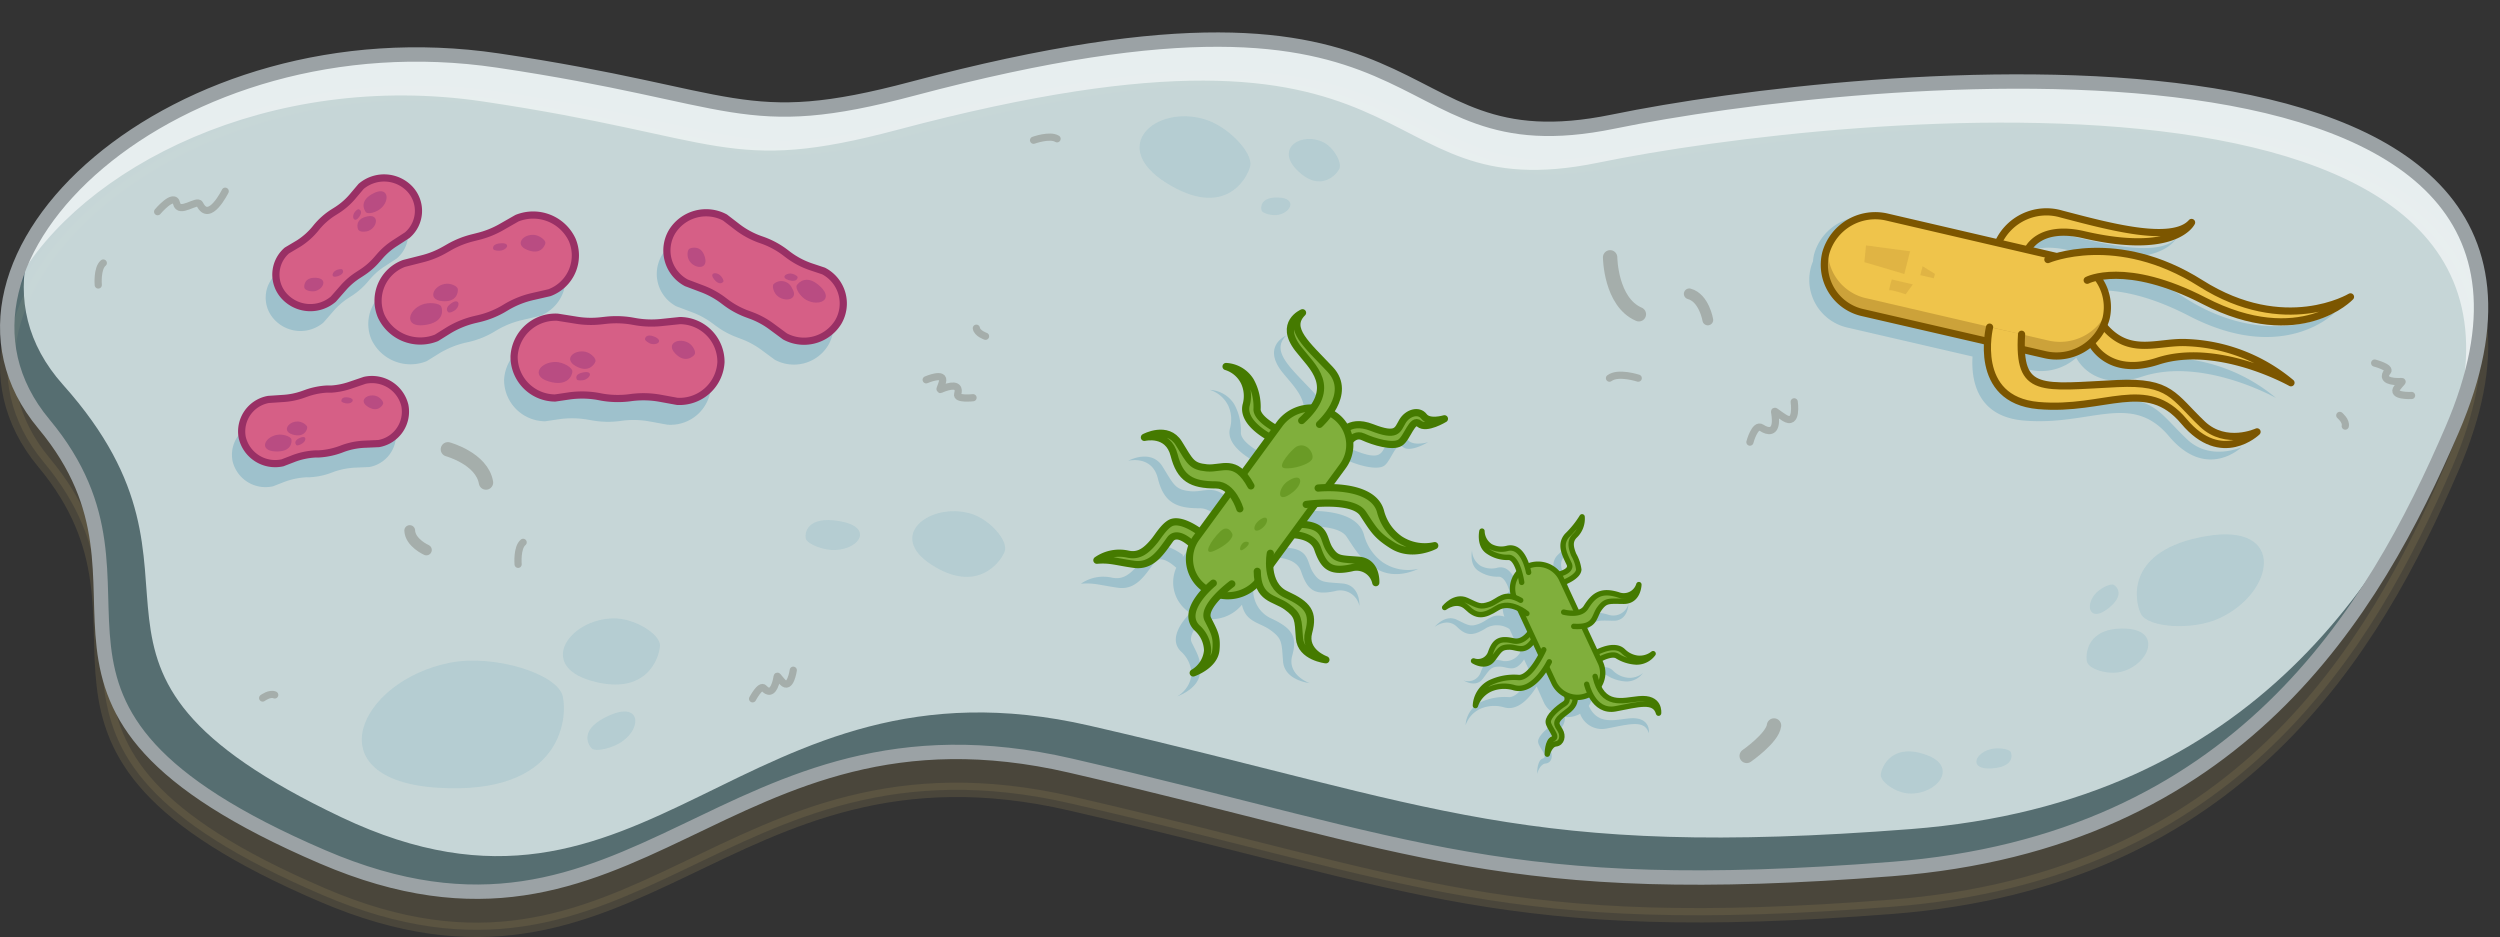 <svg xmlns="http://www.w3.org/2000/svg" xmlns:xlink="http://www.w3.org/1999/xlink" viewBox="0 0 347.8 130.4"><rect x="0" y="0" width="347.8" height="130.4" fill="#333333" stroke="none"/><defs><style>.cls-1,.cls-12,.cls-23,.cls-24,.cls-25,.cls-7{fill:none;}.cls-2{fill:#84754f;stroke:#84754f;opacity:0.29;}.cls-14,.cls-17,.cls-2,.cls-20,.cls-23,.cls-24,.cls-25,.cls-8{stroke-linecap:round;stroke-linejoin:round;}.cls-2,.cls-23,.cls-7{stroke-width:2px;}.cls-22,.cls-3{fill:#68a6bc;}.cls-3{opacity:0.42;}.cls-4{clip-path:url(#clip-path);}.cls-5{fill:#d3e1e2;opacity:0.9;}.cls-6{fill:#fff;opacity:0.59;}.cls-7{stroke:#9ba2a5;}.cls-12,.cls-7{stroke-miterlimit:10;}.cls-11,.cls-8{fill:#efc44b;}.cls-12,.cls-8{stroke:#7c5600;}.cls-13,.cls-9{fill:#cca23a;}.cls-10{clip-path:url(#clip-path-2);}.cls-13{opacity:0.43;}.cls-14{fill:#d65f86;stroke:#993065;}.cls-15{opacity:0.41;}.cls-16{fill:#8e307c;}.cls-17,.cls-20{fill:#80af3c;stroke:#457a00;}.cls-18{opacity:0.37;}.cls-19{fill:#457a00;}.cls-20{stroke-width:0.75px;}.cls-21{opacity:0.19;}.cls-23,.cls-24,.cls-25{stroke:#686256;opacity:0.34;}.cls-24{stroke-width:1.5px;}</style><clipPath id="clip-path" transform="translate(0 4.51)"><path class="cls-1" d="M127,7.82c-23.79,6.33-24.13,1.08-57.73-3.91C24.49-2.74-13,31.54,6.11,54.48,25.71,78-4.19,93.62,44.86,114.69,88.63,133.5,100.42,90.8,148.92,102s60.47,18.57,114.28,14.39c48.27-3.75,67-35.73,77.95-61.16C367.35-5.75,258,5.5,224.43,12.41S202.89-12.35,127,7.82Z"/></clipPath><clipPath id="clip-path-2" transform="translate(0 4.51)"><path class="cls-1" d="M284.37,44.8,259.22,39A6.81,6.81,0,0,1,254,30.71h0a7.15,7.15,0,0,1,8.61-5l25.15,5.85A6.81,6.81,0,0,1,293,39.78h0A7.15,7.15,0,0,1,284.37,44.8Z"/></clipPath></defs><g id="Layer_2" data-name="Layer 2"><g id="books"><path class="cls-2" d="M127,13.17c-23.79,6.33-24.13,1.07-57.73-3.92C24.49,2.6-13,36.89,6.11,59.82,25.71,83.34-4.19,99,44.86,120c43.77,18.8,55.56-23.9,104.06-12.74s60.47,18.56,114.28,14.38c48.27-3.75,67-35.73,77.95-61.16C367.35-.41,258,10.85,224.43,17.76S202.89-7,127,13.17Z" transform="translate(0 4.51)"/><path class="cls-3" d="M127,7.82c-23.79,6.33-24.13,1.08-57.73-3.91C24.49-2.74-13,31.54,6.11,54.48,25.71,78-4.19,93.62,44.86,114.69,88.63,133.5,100.42,90.8,148.92,102s60.47,18.57,114.28,14.39c48.27-3.75,67-35.73,77.95-61.16C367.35-5.75,258,5.5,224.43,12.41S202.89-12.35,127,7.82Z" transform="translate(0 4.51)"/><g class="cls-4"><path class="cls-5" d="M129.65,2.32c-23.8,6.32-24.14,1.07-57.74-3.92C27.14-8.25-11.28,26.55,8.75,49,33.43,76.59,3.12,88.11,47.5,109.19c42.75,20.29,55.56-23.9,104.06-12.75S212,115,265.85,110.83c48.26-3.75,67-35.73,77.94-61.16C370-11.26,260.68,0,227.07,6.9S205.53-17.86,129.65,2.32Z" transform="translate(0 4.51)"/></g><path class="cls-6" d="M225,12.61C191.39,19.52,203.46-12.16,127.57,8c-23.79,6.33-24.13,1.07-57.73-3.92C37-.77,7.64,16.61,2.15,35.07c9-16.31,35.4-29.86,65.05-25.46,33.6,5,33.94,10.25,57.73,3.92,75.89-20.18,63.81,11.5,97.42,4.59S365.27,0,339.08,60.88q-1,2.31-2.07,4.66c1.73-3.44,3.29-6.86,4.71-10.16C367.92-5.55,258.61,5.7,225,12.61Z" transform="translate(0 4.51)"/><path class="cls-7" d="M127,7.82c-23.79,6.33-24.13,1.08-57.73-3.91C24.49-2.74-13,31.54,6.11,54.48,25.71,78-4.19,93.62,44.86,114.69,88.63,133.5,100.42,90.8,148.92,102s60.47,18.57,114.28,14.39c48.27-3.75,67-35.73,77.95-61.16C367.35-5.75,258,5.5,224.43,12.41S202.89-12.35,127,7.82Z" transform="translate(0 4.51)"/><path class="cls-3" d="M304.56,39.45c13.32,6.89,20.34-.55,20.34-.55s-9.1,5.51-20.81-1.89a26.37,26.37,0,0,0-15.72-4.4,7.42,7.42,0,0,0-2.2-.92l-4.43-1c1.18-.64,3.08-1.08,6.05-.39,12.84,3,15-1.7,15-1.7-2.67,3-11.72.49-18.09-1.17a7.11,7.11,0,0,0-7.61,2.19L261,25.85a7.15,7.15,0,0,0-8.62,5h0a6.8,6.8,0,0,0-.16,1,6.4,6.4,0,0,0-.33,1,6.81,6.81,0,0,0,5.24,8.24l17.29,4c-.19,3,.43,8.31,7.07,8.9,9.28.83,15-4.06,20.26,2.19s10.11,1.51,10.11,1.51-4.32,2-7.58-1.07c-4.08-3.87-4.44-6-11.82-5.65-9.64.46-13.19,1.34-13.39-4.8l3.21.75a7.38,7.38,0,0,0,6.57-1.66h0s2.25,4.88,9.24,2.6c8.39-2.73,18.55,3,18.55,3a24,24,0,0,0-14.36-5.58c-4.1-.25-8.07,2-11.67-2.29l-.22.28a6.35,6.35,0,0,0,.51-1.36h0a6,6,0,0,0,.17-1,6,6,0,0,0,.33-1,6.52,6.52,0,0,0-.24-4C293.8,35.74,298.23,36.18,304.56,39.45Z" transform="translate(0 4.51)"/><path class="cls-8" d="M290.93,43.15s2.25,4.87,9.24,2.59c8.39-2.73,18.55,3,18.55,3a24,24,0,0,0-14.37-5.58c-4.1-.25-8.06,2-11.66-2.29" transform="translate(0 4.51)"/><path class="cls-8" d="M278,29.27a7.36,7.36,0,0,1,8.8-4c6.37,1.66,15.42,4.19,18.09,1.17,0,0-2.19,4.68-15,1.7-6.24-1.45-7.77,2.07-7.77,2.07" transform="translate(0 4.51)"/><path class="cls-9" d="M284.37,44.8,259.22,39A6.81,6.81,0,0,1,254,30.71h0a7.15,7.15,0,0,1,8.61-5l25.15,5.85A6.81,6.81,0,0,1,293,39.78h0A7.15,7.15,0,0,1,284.37,44.8Z" transform="translate(0 4.51)"/><g class="cls-10"><path class="cls-11" d="M284.87,42.84,259.72,37a6.81,6.81,0,0,1-5.25-8.24h0a7.16,7.16,0,0,1,8.61-5l25.15,5.84a6.81,6.81,0,0,1,5.25,8.24h0A7.16,7.16,0,0,1,284.87,42.84Z" transform="translate(0 4.51)"/></g><path class="cls-12" d="M284.37,44.8,259.22,39A6.81,6.81,0,0,1,254,30.71h0a7.15,7.15,0,0,1,8.61-5l25.15,5.85A6.81,6.81,0,0,1,293,39.78h0A7.15,7.15,0,0,1,284.37,44.8Z" transform="translate(0 4.51)"/><path class="cls-8" d="M284.9,31.6s9.55-4.11,21.26,3.3S327,36.79,327,36.79s-7,7.44-20.34.56c-11-5.68-16.29-2.87-16.29-2.87" transform="translate(0 4.51)"/><path class="cls-8" d="M276.79,41s-2.5,10.09,6.79,10.91,15-4.06,20.25,2.2S314,55.57,314,55.57s-4.32,2-7.58-1.06c-4.08-3.88-4.44-6-11.82-5.66-10.61.51-13.87,1.55-13.36-6.86" transform="translate(0 4.51)"/><polygon class="cls-13" points="259.6 34.14 259.37 36.47 264.93 38.12 265.73 34.96 259.6 34.14"/><path class="cls-13" d="M263.19,34.37a9.36,9.36,0,0,0-.38,1.53c.14-.2,2.31.53,2.31.53l1-1.38Z" transform="translate(0 4.51)"/><polygon class="cls-13" points="267.47 37.04 267.15 38.28 269.03 38.72 269.19 38.1 267.47 37.04"/><path class="cls-3" d="M75.08,39.45a5.54,5.54,0,0,0,3.16-7.36h0a6,6,0,0,0-7.69-3l-2.24,1.27a12.5,12.5,0,0,1-3.15,1.26l-.79.19a12.6,12.6,0,0,0-3.16,1.27l-.71.4a12.59,12.59,0,0,1-3.14,1.26l-2.52.63a5.54,5.54,0,0,0-3.16,7.36,6,6,0,0,0,7.69,3l1.61-1a12.62,12.62,0,0,1,3.75-1.56l.51-.11a12.42,12.42,0,0,0,3.7-1.53A12.61,12.61,0,0,1,72.7,40Z" transform="translate(0 4.51)"/><path class="cls-3" d="M93.2,43.33l-2.59.27a12.57,12.57,0,0,1-3.41-.1l-.8-.13a12.72,12.72,0,0,0-3.43-.1l-.81.09a13,13,0,0,1-3.41-.09l-2.57-.42a5.78,5.78,0,0,0-6.05,5.46h0a5.75,5.75,0,0,0,5.71,5.79l1.89-.28a12.76,12.76,0,0,1,4.09.06l.52.09a12.67,12.67,0,0,0,4,.08,12.42,12.42,0,0,1,4.08.08l2.41.44a5.63,5.63,0,1,0,.34-11.24Z" transform="translate(0 4.51)"/><path class="cls-3" d="M49.39,51.62l-2,.68a10.12,10.12,0,0,1-2.67.53l-.66.05a10.28,10.28,0,0,0-2.69.54l-.61.22a10.13,10.13,0,0,1-2.68.54L36,54.32a4.51,4.51,0,0,0-3.64,5.34A4.71,4.71,0,0,0,38,63.14l1.43-.56a10.29,10.29,0,0,1,3.2-.69l.42,0a10,10,0,0,0,3.15-.67h0a10.27,10.27,0,0,1,3.2-.67l2-.09A4.52,4.52,0,0,0,55,55.1,4.71,4.71,0,0,0,49.39,51.62Z" transform="translate(0 4.51)"/><path class="cls-3" d="M113.21,36.43l-1.67-.56a11.23,11.23,0,0,1-3.32-1.75l-.38-.29a11.4,11.4,0,0,0-3.27-1.73h0a11.65,11.65,0,0,1-3.3-1.76L99.5,29a5.58,5.58,0,0,0-7.42,2,5.1,5.1,0,0,0,2,7.1l2.25.85a11.37,11.37,0,0,1,2.74,1.49l.6.44a11.35,11.35,0,0,0,2.76,1.5l.7.27a11.56,11.56,0,0,1,2.75,1.48l1.91,1.41a5.58,5.58,0,0,0,7.42-2h0A5.08,5.08,0,0,0,113.21,36.43Z" transform="translate(0 4.51)"/><path class="cls-3" d="M45,40.36l1.36-1.56A10,10,0,0,1,48.39,37l.55-.35A10.14,10.14,0,0,0,51,34.88l.42-.49a9.65,9.65,0,0,1,2-1.78l1.76-1.15A4.43,4.43,0,0,0,55.57,25h0a4.94,4.94,0,0,0-6.75-.32l-1,1.19A9.88,9.88,0,0,1,45.44,28l-.36.22a9.84,9.84,0,0,0-2.41,2.13,9.85,9.85,0,0,1-2.44,2.15l-1.68,1A4.44,4.44,0,0,0,38.22,40,4.93,4.93,0,0,0,45,40.36Z" transform="translate(0 4.51)"/><path class="cls-14" d="M76.44,36.21l-2.39.55A12.58,12.58,0,0,0,70.3,38.3h0a12.51,12.51,0,0,1-3.7,1.52l-.51.12a12.77,12.77,0,0,0-3.76,1.55l-1.6,1a6,6,0,0,1-7.69-3h0a5.53,5.53,0,0,1,3.16-7.35l2.52-.64a12.22,12.22,0,0,0,3.14-1.26l.7-.4a12.79,12.79,0,0,1,3.17-1.26l.79-.2a12.63,12.63,0,0,0,3.15-1.25l2.24-1.28a6,6,0,0,1,7.69,3h0A5.53,5.53,0,0,1,76.44,36.21Z" transform="translate(0 4.51)"/><g class="cls-15"><path class="cls-16" d="M58.71,37.87c-2,.79-2.5,3.19.3,2.85s2.59-2.08,2.38-2.57S59.66,37.49,58.71,37.87Z" transform="translate(0 4.51)"/><path class="cls-16" d="M63.47,38.49c.6-.65.34-1.5-.66-.83s-.58,1.18-.41,1.29S63.19,38.8,63.47,38.49Z" transform="translate(0 4.51)"/><path class="cls-16" d="M69.79,30.33c.87-.21,1.17-1.06-.06-1s-1.18.65-1.1.83S69.36,30.43,69.79,30.33Z" transform="translate(0 4.51)"/><path class="cls-16" d="M61.84,35c-1.56.3-2.41,2.17-.35,2.38s2.26-1.25,2.2-1.68S62.59,34.82,61.84,35Z" transform="translate(0 4.51)"/><path class="cls-16" d="M74.34,28.17c-1.52-.15-2.86,1.32-1,2.08s2.45-.52,2.53-.93S75.07,28.25,74.34,28.17Z" transform="translate(0 4.51)"/></g><path class="cls-14" d="M94.22,51.33l-2.41-.44a13,13,0,0,0-4.08-.08h0a13,13,0,0,1-4-.07l-.52-.1a12.76,12.76,0,0,0-4.09-.06l-1.9.28a5.74,5.74,0,0,1-5.7-5.79h0a5.77,5.77,0,0,1,6.05-5.45l2.57.41a12.49,12.49,0,0,0,3.4.1l.82-.09a13.14,13.14,0,0,1,3.43.09l.8.14a13,13,0,0,0,3.41.09l2.59-.27a5.74,5.74,0,0,1,5.71,5.78h0A5.78,5.78,0,0,1,94.22,51.33Z" transform="translate(0 4.51)"/><g class="cls-15"><path class="cls-16" d="M77.35,45.85c-2.14-.06-3.65,1.92-1,2.71s3.27-.87,3.28-1.4S78.38,45.88,77.35,45.85Z" transform="translate(0 4.51)"/><path class="cls-16" d="M81.42,48.29c.82-.35,1-1.23-.25-1s-1,.84-.92,1S81,48.47,81.42,48.29Z" transform="translate(0 4.51)"/><path class="cls-16" d="M90.69,43.35c.89.15,1.52-.51.4-1s-1.35.12-1.36.32S90.26,43.27,90.69,43.35Z" transform="translate(0 4.51)"/><path class="cls-16" d="M81.45,44.43c-1.55-.34-3.12,1-1.34,2s2.6-.25,2.73-.66S82.2,44.6,81.45,44.43Z" transform="translate(0 4.51)"/><path class="cls-16" d="M95.77,43.18c-1.32-.75-3.18.07-1.84,1.48s2.45.5,2.7.15S96.4,43.54,95.77,43.18Z" transform="translate(0 4.51)"/></g><path class="cls-14" d="M52.69,57.2l-2,.09a10,10,0,0,0-3.2.68h0a10.55,10.55,0,0,1-3.15.67l-.42,0a10,10,0,0,0-3.2.69l-1.43.55a4.71,4.71,0,0,1-5.58-3.48h0a4.52,4.52,0,0,1,3.64-5.34l2.08-.14a10.06,10.06,0,0,0,2.67-.54l.62-.22a10.28,10.28,0,0,1,2.69-.54l.66,0a10.14,10.14,0,0,0,2.67-.54l2-.68a4.71,4.71,0,0,1,5.58,3.48h0A4.51,4.51,0,0,1,52.69,57.2Z" transform="translate(0 4.51)"/><g class="cls-15"><path class="cls-16" d="M38.47,56c-1.68.34-2.47,2.16-.21,2.29s2.37-1.27,2.28-1.68S39.28,55.81,38.47,56Z" transform="translate(0 4.51)"/><path class="cls-16" d="M42.12,57.14c.57-.42.5-1.13-.39-.74s-.64.84-.52,1S41.85,57.35,42.12,57.14Z" transform="translate(0 4.51)"/><path class="cls-16" d="M48.37,51.62c.72,0,1.08-.67.12-.83s-1,.34-1,.5S48,51.63,48.37,51.62Z" transform="translate(0 4.51)"/><path class="cls-16" d="M41.39,54.13c-1.28,0-2.24,1.36-.65,1.82s2-.66,2-1S42,54.12,41.39,54.13Z" transform="translate(0 4.51)"/><path class="cls-16" d="M52.29,50.57c-1.17-.34-2.46.63-1.14,1.49s2-.06,2.14-.37S52.86,50.73,52.29,50.57Z" transform="translate(0 4.51)"/></g><path class="cls-14" d="M100.86,25.75l1.77,1.36a11.62,11.62,0,0,0,3.3,1.75h0a11.79,11.79,0,0,1,3.27,1.73l.38.29a11.3,11.3,0,0,0,3.31,1.75l1.68.56a5.1,5.1,0,0,1,2.05,7.1h0a5.59,5.59,0,0,1-7.42,2l-1.91-1.41a11.44,11.44,0,0,0-2.75-1.49l-.7-.26a11.7,11.7,0,0,1-2.76-1.5l-.6-.45a11.73,11.73,0,0,0-2.74-1.49l-2.25-.85a5.1,5.1,0,0,1-2-7.1h0A5.57,5.57,0,0,1,100.86,25.75Z" transform="translate(0 4.51)"/><g class="cls-15"><path class="cls-16" d="M112.17,37.22c1.73.94,3.86,0,2-1.82s-3.07-.64-3.32-.22S111.34,36.77,112.17,37.22Z" transform="translate(0 4.51)"/><path class="cls-16" d="M110,33.54c-.83,0-1.34.61-.25.93s1.23-.26,1.21-.44S110.35,33.56,110,33.54Z" transform="translate(0 4.51)"/><path class="cls-16" d="M100.13,33.74c-.66-.49-1.47-.22-.77.63s1.17.46,1.27.3S100.45,34,100.13,33.74Z" transform="translate(0 4.51)"/><path class="cls-16" d="M108.18,36.68c1.11.92,3,.46,2-1.1a1.6,1.6,0,0,0-2.53-.59C107.36,35.27,107.64,36.24,108.18,36.68Z" transform="translate(0 4.51)"/><path class="cls-16" d="M95.9,31.77c.74,1.16,2.63,1.26,2.18-.45s-1.78-1.42-2.14-1.24S95.54,31.22,95.9,31.77Z" transform="translate(0 4.51)"/></g><path class="cls-14" d="M39.91,30.34l1.68-1A9.85,9.85,0,0,0,44,27.15h0A9.84,9.84,0,0,1,46.44,25l.35-.22a9.75,9.75,0,0,0,2.44-2.17l1-1.18a4.93,4.93,0,0,1,6.75.32h0a4.44,4.44,0,0,1-.33,6.46l-1.76,1.14a9.72,9.72,0,0,0-2.05,1.78l-.43.49a9.54,9.54,0,0,1-2.06,1.79l-.55.36a9.74,9.74,0,0,0-2.06,1.78l-1.36,1.55a4.92,4.92,0,0,1-6.75-.32h0A4.44,4.44,0,0,1,39.91,30.34Z" transform="translate(0 4.51)"/><g class="cls-15"><path class="cls-16" d="M53,24.47c1.29-1.12,1-3.09-1-2.11S50.6,24.63,50.9,25,52.42,25,53,24.47Z" transform="translate(0 4.51)"/><path class="cls-16" d="M49.21,25.23c-.27.65.17,1.24.74.46s.12-1.05-.05-1.09S49.34,24.92,49.21,25.23Z" transform="translate(0 4.51)"/><path class="cls-16" d="M46.69,33.13c-.62.38-.6,1.11.33.78s.72-.8.61-.92S47,32.94,46.69,33.13Z" transform="translate(0 4.51)"/><path class="cls-16" d="M51.46,27.51c1.12-.63,1.24-2.28-.4-1.91s-1.38,1.54-1.21,1.86S50.93,27.82,51.46,27.51Z" transform="translate(0 4.51)"/><path class="cls-16" d="M43.8,36c1.21-.27,1.83-1.75.21-1.86s-1.73,1-1.67,1.37S43.22,36.09,43.8,36Z" transform="translate(0 4.51)"/></g><path class="cls-3" d="M192.39,73.73a6.8,6.8,0,0,1-2.64-3.87c-.85-3-5.24-3.31-7.43-3.29l2.2-3a4.93,4.93,0,0,0,.93-3.43,1.54,1.54,0,0,1,1.88-.65c1.61.74,4.17,1.44,5.18.83s1.67-3.49,2.67-2.64,3.5-.68,3.5-.68-2.09.64-2.85-.34-2.33-.5-3,.71-.78,2.2-4.24.84c-1.82-.71-2.95-.34-3.63.18a5,5,0,0,0-1.72-2,3.92,3.92,0,0,0-.53-.29c1.07-1.54,2-3.92.07-6-3.24-3.46-6.05-5.71-3.84-7.93,0,0-3.37,1.43-.62,5,1.77,2.28,4.76,4.66,2,8.33a5.42,5.42,0,0,0-4.55,2.17l-.52.71c-1.16-.66-2.56-1.65-2.62-2.65a7.61,7.61,0,0,0-.92-4,4.27,4.27,0,0,0-3.39-2,4.27,4.27,0,0,1,2.56,2.21,4.66,4.66,0,0,1,.23,3.17c-.52,2.07,2,3.77,3.27,4.48l-3.75,5.12c-1.69-1.81-3.28-.71-5-.88-2.13-.21-2.29-.83-3.88-3.41s-4.79-.83-4.79-.83,3.31-.82,4.12,2.45,2.44,4.18,5.84,4.16a2.65,2.65,0,0,1,2,.93L164.55,73l0-.32s-2.48-1.87-3.91-1.17c-.94.45-1.78,1.9-2.25,2.47-1.2,1.48-2.22,2.19-3.71,1.87a5.47,5.47,0,0,0-4.31.85c1.85-.16,2.73.22,5.17.56s3.69-1.63,5-3.45c.77-1.08,2.13-.21,3.1.67a5,5,0,0,0,1.85,6.22h0l.1.06c-1.23,1.26-3,3.64-1.33,5.33a4.4,4.4,0,0,1,1.51,3.17,4,4,0,0,1-2,3.11s2.95-1,3.16-3.21c.17-1.89-.25-2.5-1.13-4.27-.46-.94.58-2.31,1.61-3.37a5.52,5.52,0,0,0,5.37-1.9c.53,2.46,2.47,2.45,3.94,3.51,1.71,1.23,1.57,1.75,1.78,4.39s3.68,3,3.68,3-3.16-1.11-2.4-3.84-.09-3.86-3.14-5.25a4.33,4.33,0,0,1-2.29-4l3.21-4.38c1.33.09,3,.5,3.47,2,.88,2.56,1.85,3.28,4.68,2.68a2.72,2.72,0,0,1,3.41,2.05s.19-2.91-2.39-3.12-3.12-.08-4.06-1.53-.35-3.35-4.06-3.47l2.11-2.88c2-.13,5.61-.14,6.62,1.38,1.45,2.19,1.86,3,4.16,4.46,2.71,1.66,5.82,0,5.82,0A6.27,6.27,0,0,1,192.39,73.73Z" transform="translate(0 4.51)"/><path class="cls-3" d="M226.66,95.43c-1.95.18-4.39,1-5.63-1.74a3.29,3.29,0,0,0,.26-3.22l-.24-.52c.78-.41,1.85-.83,2.46-.52a5.67,5.67,0,0,0,2.72.87,2.83,2.83,0,0,0,2.33-1.17,2.89,2.89,0,0,1-2.18.64,3.44,3.44,0,0,1-2-1c-1-1-2.92-.2-3.77.25l-1.77-3.79c1.65-.3,1.54-1.54,2.24-2.43.85-1.09,1.27-1,3.35-.95s2.12-2.32,2.12-2.32A2.19,2.19,0,0,1,223.72,81c-2.22-.67-3.31-.1-4.45,1.75a1.76,1.76,0,0,1-1.23.75l-2-4.32.2.09s2-.71,2-1.73a5.57,5.57,0,0,0-.7-2.06c-.47-1.16-.54-2,.16-2.66a3.25,3.25,0,0,0,1-2.63,12.3,12.3,0,0,1-2.1,2.62c-1,1.21-.29,2.57.35,3.89.38.79-.6,1.23-1.45,1.46A3.67,3.67,0,0,0,211.14,77l-.06,0c-.34-1.1-1.13-2.89-2.72-2.54a3.2,3.2,0,0,1-2.39-.26,2.61,2.61,0,0,1-1.18-2.14s-.42,1.94.83,2.81a4.7,4.7,0,0,0,2.92.85c.72.06,1.18,1.1,1.46,2a3.27,3.27,0,0,0-.7,3.56c-1.65-.54-2.3.51-3.43.95-1.31.52-1.57.26-3.21-.53s-3.06,1-3.06,1,1.73-1.35,3.1,0,2.32,1.27,4.19.09A3.15,3.15,0,0,1,210,83l1.5,3.24a2.4,2.4,0,0,1-2.34,1.22C207.36,87,206.6,87.3,206,89a1.84,1.84,0,0,1-2.38,1.15s1.67,1.1,2.67-.23,1.11-1.67,2.29-1.69,2.11,1,3.45-1l1,2.13c-.6,1.11-1.83,3.09-3.08,3.12a7.83,7.83,0,0,0-4.06.75,3.82,3.82,0,0,0-2,3.16,3.85,3.85,0,0,1,2.22-2.36,4.86,4.86,0,0,1,3.19-.12c2.06.56,3.75-1.72,4.48-2.92l1,2.23a3.41,3.41,0,0,0,1.71,1.66c.18.45.23.95-.25,1.25-1,.62-2.27,1.77-2.26,2.53s1.5,2.1.66,2.35-.79,2.14-.79,2.14.33-1.35,1.18-1.44,1.09-1.09.61-1.89-1-1.17.94-2.58a2.12,2.12,0,0,0,1.13-2,3.56,3.56,0,0,0,1.75-.27h0a2.47,2.47,0,0,0,.36-.19,3.23,3.23,0,0,0,3.55,2.09c3.15-.58,5.45-1.34,6,.61C229.41,97.46,229.71,95.15,226.66,95.43Z" transform="translate(0 4.51)"/><path class="cls-17" d="M167,72.4s-2.93-3.66-4.23-1.85-2.55,3.79-5,3.45-3.32-.73-5.17-.57a5.47,5.47,0,0,1,4.31-.85c1.49.33,2.51-.39,3.71-1.86.47-.57,1.31-2,2.25-2.48,1.43-.69,3.92,1.18,3.92,1.18" transform="translate(0 4.51)"/><path class="cls-17" d="M186.39,56.18s1-2.57,4.48-1.21,3.53.36,4.23-.84,2.26-1.69,3-.71,2.85.33,2.85.33-2.51,1.54-3.5.69-1.65,2-2.67,2.64-3.57-.09-5.18-.83-2.69,2-2.69,2" transform="translate(0 4.51)"/><path class="cls-17" d="M178,69.92s4.43-.67,5.31,1.9,1.85,3.28,4.69,2.67a2.73,2.73,0,0,1,3.4,2.06s.19-2.92-2.39-3.12-3.12-.08-4.06-1.53-.32-3.4-4.19-3.48" transform="translate(0 4.51)"/><path class="cls-17" d="M177.36,56.7s-4.65-2.1-4-4.84a4.63,4.63,0,0,0-.23-3.18,4.18,4.18,0,0,0-2.56-2.2,4.27,4.27,0,0,1,3.39,2,7.41,7.41,0,0,1,.92,4c.11,1.72,4.18,3.43,4.18,3.43" transform="translate(0 4.51)"/><path class="cls-17" d="M166.44,70.3l11.61-15.86a5.5,5.5,0,0,1,7.46-1.25h0a5,5,0,0,1,1.32,7.13L175.21,76.18a5.51,5.51,0,0,1-7.46,1.26h0A5,5,0,0,1,166.44,70.3Z" transform="translate(0 4.51)"/><path class="cls-17" d="M176.73,72.46s-.85,4.34,2.19,5.74,3.89,2.51,3.14,5.25,2.4,3.83,2.4,3.83-3.48-.38-3.68-3-.07-3.16-1.78-4.4-4.05-1-4.09-4.91" transform="translate(0 4.51)"/><path class="cls-17" d="M183.38,63.39s7.54-.78,8.67,3.22a6.79,6.79,0,0,0,2.64,3.88,6.31,6.31,0,0,0,4.91.91s-3.1,1.65-5.82,0c-2.3-1.42-2.71-2.27-4.16-4.46s-7.9-1.27-7.9-1.27" transform="translate(0 4.51)"/><path class="cls-17" d="M168.79,76.62s-4.7,3.8-2.27,6.21A4.34,4.34,0,0,1,168,86a4,4,0,0,1-2,3.11s2.95-1,3.16-3.21c.18-1.89-.25-2.5-1.13-4.27s3.34-4.91,3.34-4.91" transform="translate(0 4.51)"/><path class="cls-17" d="M172.49,66.28s-1-3.35-3.32-3.33c-3.4,0-5-.89-5.83-4.16s-4.13-2.45-4.13-2.45,3.2-1.75,4.79.83,1.75,3.2,3.88,3.41,4-1.48,6.15,2.51" transform="translate(0 4.51)"/><path class="cls-17" d="M183.57,54.53s4.73-4.2,1.48-7.65S179,41.17,181.21,39c0,0-3.37,1.43-.61,5,2,2.59,5.62,5.33.49,10" transform="translate(0 4.51)"/><g class="cls-18"><path class="cls-19" d="M180.37,57.62c-.49.25-2.89,2.81-1.69,3s3.59-.55,3.88-1.3S181.78,56.91,180.37,57.62Z" transform="translate(0 4.51)"/><path class="cls-19" d="M179.09,62.48c-1.2.84-1.63,3.12.42,1.74S181.24,61,179.09,62.48Z" transform="translate(0 4.51)"/><path class="cls-19" d="M175.38,67.73c-1.16.74-1.16,2.1,0,1.39S176.62,66.94,175.38,67.73Z" transform="translate(0 4.51)"/><path class="cls-19" d="M169.8,69.39c-1.42,1.36-2.56,3.46-.9,2.74s2.81-1.83,2.52-2.42S170.57,68.66,169.8,69.39Z" transform="translate(0 4.51)"/><path class="cls-19" d="M173.35,70.85c-.76,0-1.19,1.56-.45,1.12S174.1,70.85,173.35,70.85Z" transform="translate(0 4.51)"/></g><path class="cls-20" d="M215.76,75.6s3.17-.35,2.54-1.67S216.92,71.25,218,70a13.22,13.22,0,0,0,2.1-2.61,3.26,3.26,0,0,1-1,2.63c-.7.7-.63,1.49-.16,2.65a5.56,5.56,0,0,1,.7,2.07c-.08,1-2,1.73-2,1.73" transform="translate(0 4.51)"/><path class="cls-20" d="M218.79,91.65s1.18,1.43-.8,2.85-1.42,1.79-.94,2.59.23,1.8-.61,1.89-1.18,1.43-1.18,1.43,0-1.89.79-2.14-.64-1.59-.66-2.35,1.27-1.91,2.26-2.53-.28-2.15-.28-2.15" transform="translate(0 4.51)"/><path class="cls-20" d="M213.5,82.41s-1.12,2.64-2.94,2.24-2.58-.11-3.19,1.64A1.85,1.85,0,0,1,205,87.44s1.67,1.09,2.67-.24,1.11-1.67,2.29-1.69,2.13,1,3.49-1.09" transform="translate(0 4.51)"/><path class="cls-20" d="M221.56,86.57s2.84-1.82,4.23-.51a3.44,3.44,0,0,0,2,1,3,3,0,0,0,2.19-.63,2.84,2.84,0,0,1-2.34,1.16,5.57,5.57,0,0,1-2.71-.87c-1.06-.53-3.46,1.1-3.46,1.1" transform="translate(0 4.51)"/><path class="cls-20" d="M217.21,76l5.46,11.72a3.35,3.35,0,0,1-1.8,4.49h0a3.61,3.61,0,0,1-4.68-1.72l-5.46-11.72a3.34,3.34,0,0,1,1.79-4.49h0A3.63,3.63,0,0,1,217.21,76Z" transform="translate(0 4.51)"/><path class="cls-20" d="M212.42,80.85s-2.29-1.94-4.15-.76-2.82,1.26-4.19-.08-3.1,0-3.1,0,1.42-1.76,3.06-1,1.89,1,3.21.54,2-1.87,4.31-.55" transform="translate(0 4.51)"/><path class="cls-20" d="M215.54,87.56s-2.11,4.36-4.87,3.61a4.89,4.89,0,0,0-3.2.12,3.88,3.88,0,0,0-2.21,2.36,3.82,3.82,0,0,1,2-3.16,7.72,7.72,0,0,1,4.06-.74c1.74,0,3.45-3.87,3.45-3.87" transform="translate(0 4.51)"/><path class="cls-20" d="M212.66,75.12s-.66-3.85-2.92-3.35a3.2,3.2,0,0,1-2.39-.26,2.61,2.61,0,0,1-1.18-2.13s-.42,1.93.83,2.8a4.7,4.7,0,0,0,2.92.85c1.31.12,1.78,3.48,1.78,3.48" transform="translate(0 4.51)"/><path class="cls-20" d="M217.54,80.65s2.31.62,3.1-.66c1.15-1.86,2.24-2.43,4.46-1.76A2.19,2.19,0,0,0,228,76.82s-.05,2.34-2.13,2.32-2.49-.14-3.34,1-.49,2.69-3.59,2.49" transform="translate(0 4.51)"/><path class="cls-20" d="M220.74,90.68s.88,4,4,3.42,5.45-1.35,6,.61c0,0,.3-2.32-2.75-2-2.23.21-5.08,1.25-6.08-3.12" transform="translate(0 4.51)"/><g class="cls-21"><path class="cls-22" d="M62.59,87.69C49.81,90.23,43.74,104,60.91,105.08S79,95.48,78.29,92.36,68.73,86.47,62.59,87.69Z" transform="translate(0 4.51)"/><path class="cls-22" d="M86.66,98.57c2.71-2,2.34-5.43-1.89-3.55s-3,4-2.47,4.57S85.36,99.56,86.66,98.57Z" transform="translate(0 4.51)"/><path class="cls-22" d="M116.29,72c3.45-.2,5.16-3.2.55-4s-4.9,1.67-4.74,2.41S114.63,72.13,116.29,72Z" transform="translate(0 4.51)"/><path class="cls-22" d="M85.32,81.52c-6.09.1-10.63,6.55-3,8.7s9.39-3.2,9.49-4.86S88.24,81.47,85.32,81.52Z" transform="translate(0 4.51)"/><path class="cls-22" d="M135,66.93c-5.61-1.59-11.72,3.06-5.4,7.13s9.57-.33,10.16-1.82S137.68,67.7,135,66.93Z" transform="translate(0 4.51)"/></g><g class="cls-21"><path class="cls-22" d="M308.72,81.52c7.8-3.58,9.42-13.37-1.81-11.44s-10,8.92-9.06,10.82S305,83.24,308.72,81.52Z" transform="translate(0 4.51)"/><path class="cls-22" d="M291.43,78.18c-1.4,1.73-.6,3.85,1.81,2s1.28-3.07.83-3.32S292.11,77.35,291.43,78.18Z" transform="translate(0 4.51)"/><path class="cls-22" d="M276.78,99.76c-2.18.66-2.78,2.84.3,2.63s2.88-1.82,2.65-2.28S277.83,99.44,276.78,99.76Z" transform="translate(0 4.51)"/><path class="cls-22" d="M295.13,88.94c3.9-1,5.75-5.83.5-6s-5.51,3.48-5.3,4.56S293.26,89.42,295.13,88.94Z" transform="translate(0 4.51)"/><path class="cls-22" d="M265.61,105.88c3.87.18,7-3.75,2.29-5.4s-6.1,1.66-6.24,2.71S263.74,105.8,265.61,105.88Z" transform="translate(0 4.51)"/></g><g class="cls-21"><path class="cls-22" d="M167.53,12.07c-6.83-2-13.3,3.82-5.28,8.86s11.19-.44,11.67-2.29S170.81,13,167.53,12.07Z" transform="translate(0 4.51)"/><path class="cls-22" d="M177.87,25.37c1.83-.39,2.53-2.3,0-2.4s-2.5,1.38-2.36,1.8S177,25.55,177.87,25.37Z" transform="translate(0 4.51)"/><path class="cls-22" d="M184.16,15.31c-3-1.53-6.82.74-3.7,3.86s5.36.73,5.84-.12S185.59,16.05,184.16,15.31Z" transform="translate(0 4.51)"/></g><path class="cls-23" d="M224,31.29s.06,6.22,4,7.92" transform="translate(0 4.51)"/><path class="cls-23" d="M243,100.65s3.6-2.5,3.8-4.23" transform="translate(0 4.51)"/><path class="cls-24" d="M237.59,40s-.51-3.07-2.58-3.63" transform="translate(0 4.51)"/><path class="cls-25" d="M227.91,48.1s-2.8-.92-4,0" transform="translate(0 4.51)"/><path class="cls-25" d="M137.11,42.27s-1.18-.4-1.28-1.12" transform="translate(0 4.51)"/><path class="cls-23" d="M62.31,58s4.72,1.28,5.3,4.62" transform="translate(0 4.51)"/><path class="cls-24" d="M59.32,72S57.07,71,57,69.3" transform="translate(0 4.51)"/><path class="cls-25" d="M72.08,74s-.2-2.32.7-3.06" transform="translate(0 4.51)"/><path class="cls-25" d="M143.79,15s2.28-.82,3.27-.2" transform="translate(0 4.51)"/><path class="cls-25" d="M13.67,35.14s-.2-2.33.7-3.06" transform="translate(0 4.51)"/><path class="cls-25" d="M128.85,48.33s2.69-1.17,2.26.31-.69,1.06.71.68,1.65.23,1.41,1,2.14.5,2.14.5" transform="translate(0 4.51)"/><path class="cls-25" d="M36.54,92.6s1-.74,1.68-.43" transform="translate(0 4.51)"/><path class="cls-25" d="M110.36,88.73s-.4,2.81-1.48,1.66-.56-1.12-1,.22-1.08,1.21-1.59.63-1.59,1.47-1.59,1.47" transform="translate(0 4.51)"/><path class="cls-25" d="M325.51,53.28s.94.79.76,1.49" transform="translate(0 4.51)"/><path class="cls-25" d="M335.5,50.51s-2.95.15-2-1.08,1-.74-.41-.88-1.45-.79-.94-1.37S330.36,46,330.36,46" transform="translate(0 4.51)"/><path class="cls-25" d="M21.93,24.94s2.3-2.73,2.64-1.15,2.87-.63,3.22.09c1.32,2.75,3.54-1.79,3.54-1.79" transform="translate(0 4.51)"/><path class="cls-25" d="M249.61,51.39s.51,3.43-1.39,2.21S247,52.33,247,54s-1,1.62-1.93,1-1.62,2-1.62,2" transform="translate(0 4.51)"/></g></g></svg>